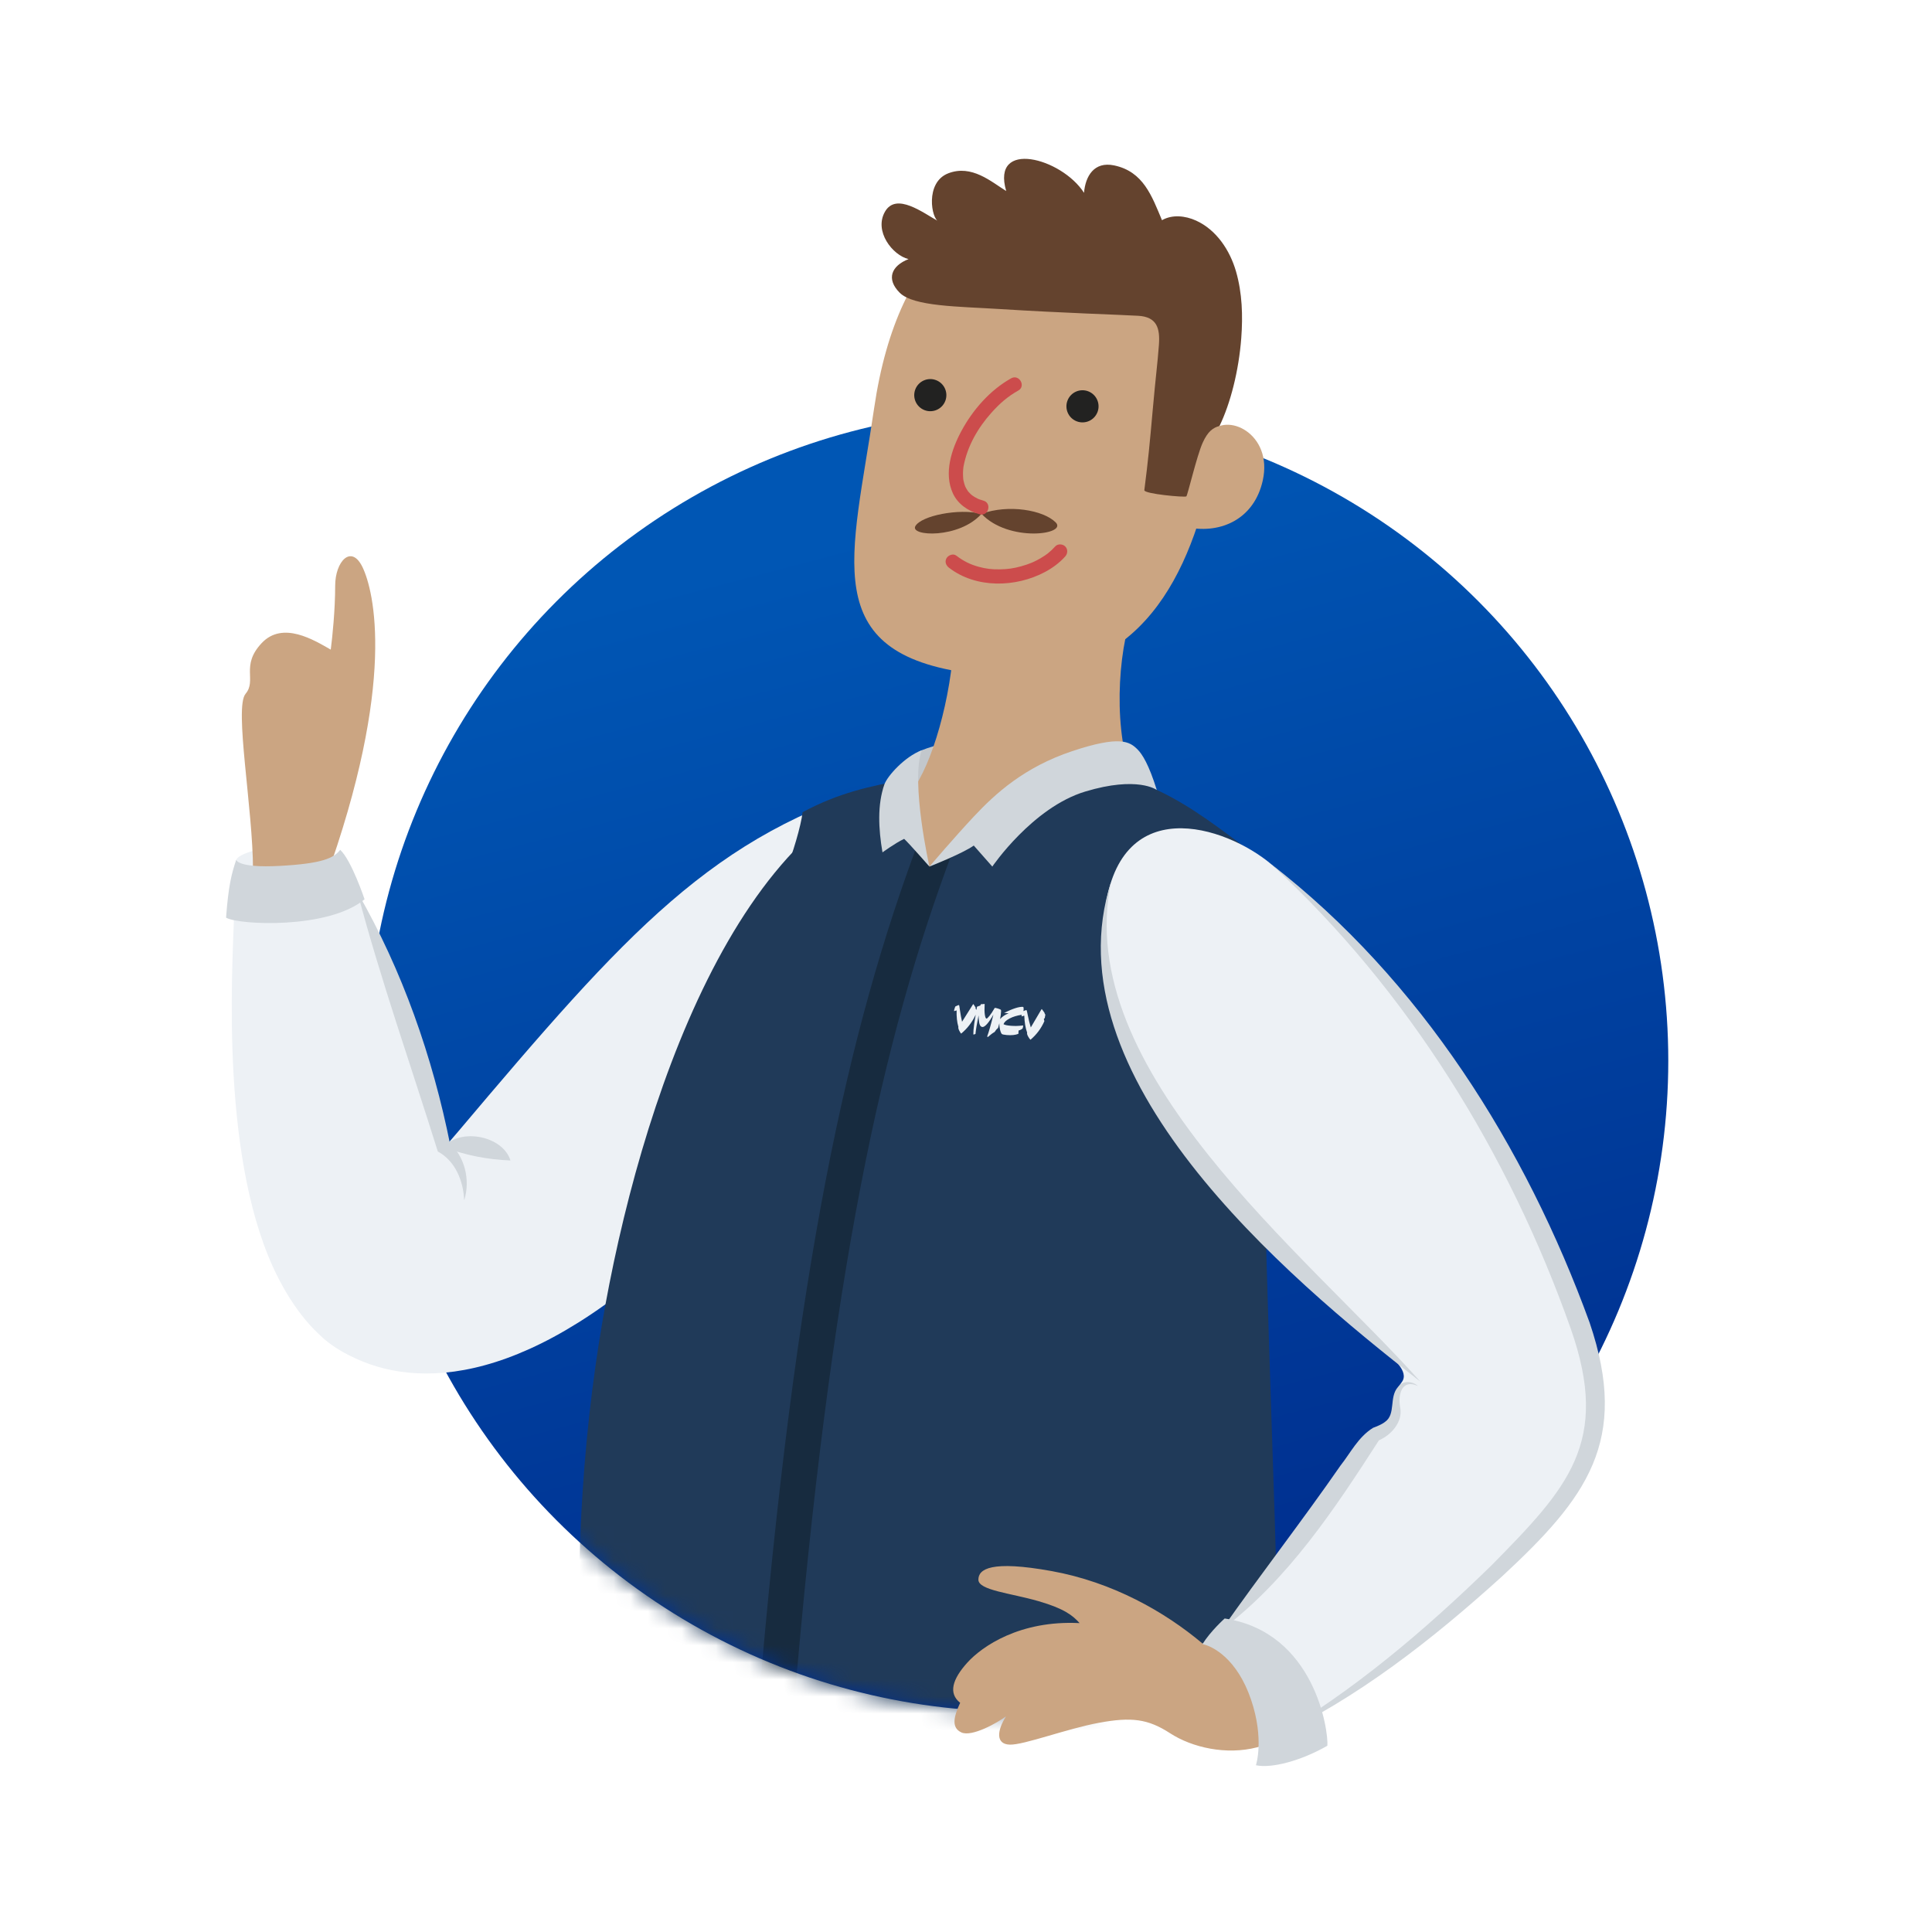 <?xml version="1.0" encoding="UTF-8"?><svg xmlns="http://www.w3.org/2000/svg" xmlns:xlink="http://www.w3.org/1999/xlink" viewBox="0 0 113.386 113.386"><defs><linearGradient id="uuid-42d9b7ac-a153-4616-a85b-ab3585d0fcc8" x1="68.211" y1="94.484" x2="51.479" y2="31.029" gradientUnits="userSpaceOnUse"><stop offset="0" stop-color="#002f8f"/><stop offset="1" stop-color="#0056b4"/></linearGradient><filter id="uuid-90116477-9e5c-4544-b9b8-70283e92fc87" x="21.517" y="24.06" width="76.392" height="84.786" color-interpolation-filters="sRGB" filterUnits="userSpaceOnUse"><feColorMatrix result="cm" values="-1 0 0 0 1 0 -1 0 0 1 0 0 -1 0 1 0 0 0 1 0"/></filter><mask id="uuid-4cc5e5dc-4dbd-4c83-96bc-dc3428cfdce3" x="21.517" y="24.06" width="76.392" height="84.786" maskUnits="userSpaceOnUse"><g style="filter:url(#uuid-90116477-9e5c-4544-b9b8-70283e92fc87);"><circle cx="59.713" cy="62.256" r="38.196" style="fill:#080000;"/></g></mask></defs><g id="uuid-86130631-c465-43b2-88ad-b2f7749cc699"><circle cx="59.713" cy="62.256" r="38.196" style="fill:url(#uuid-42d9b7ac-a153-4616-a85b-ab3585d0fcc8);"/></g><g id="uuid-11980b9e-aa53-4071-8b9d-d0a0e8dc9db0"><path d="M13.861,50.467c.2-.502,2.362-.842,2.362-.842l.051,1.363s-2.71.228-2.413-.521Z" style="fill:#edf1f5;"/><path d="M37.855,74.739c-8.74,7.355-14.956,6.601-18.409,4.165-3.771-2.66,1.495-5.454,7.419-12.467,9.95-11.777,14.966-17.468,25.274-20.467,9.049-2.633,5.749,4.057,2.319,8.11-1.789,2.114-6.222,11.923-16.603,20.659Z" style="fill:#edf1f5;"/><path d="M19.061,51.734c4.244-11.727,2.875-17.075,2.216-18.445s-1.605-.341-1.606,1.082c0,1.424-.164,3.03-.26,3.754-.975-.553-2.816-1.705-4.058-.378-1.243,1.326-.269,2.174-.943,2.974s.439,6.767.439,10.343c0,.904,4.213.67,4.213.67Z" style="fill:#cba582;"/><path d="M27.183,71.971c-.988-5.201-5.278-17.953-6.764-20.837-1.824.58-3.352,3.646-6.672,2.364-.128,3.663-.833,14.87,2.603,21.54,4.542,8.817,12.301,4.656,10.833-3.067Z" style="fill:#edf1f5;"/><path d="M13.861,50.467c-.269.803-.453,1.498-.594,3.388.719.434,6.01.694,8.129-1.078,0,0-.769-2.292-1.431-2.902-.374.489-1.067.811-3.562.944-2.451.131-2.542-.352-2.542-.352Z" style="fill:#d0d6db;"/><path d="M20.98,52.366c2.639,4.597,4.41,9.657,5.45,14.858,0,0-.157-.235-.157-.235,1.014.831,1.346,2.263.969,3.459-.044-1.151-.531-2.322-1.547-2.868-1.563-4.999-3.376-10.138-4.715-15.215h0Z" style="fill:#d0d6db;"/><path d="M26.036,67.317c.982-1.139,3.477-.661,3.921.789-1.366-.054-2.65-.306-3.921-.789h0Z" style="fill:#d0d6db;"/><g style="mask:url(#uuid-4cc5e5dc-4dbd-4c83-96bc-dc3428cfdce3);"><path d="M67.398,46.144c1.957.81,3.682,2.094,5.298,3.306,2.088,1.566,1.866,7.822,1.546,13.044s.697,27.174.755,33.996c2.95,4.712-2.45,12.356-2.45,12.356h-37.432s-2.438-12.526-.171-28.65c1.738-12.362,7.075-30.428,17.275-34.12,5.543-2.006,11.343-1.519,15.179.069Z" style="fill:#203a59;"/><path d="M47.103,47.667c-.082.774-.617,2.559-.946,3.296,0,0,2.869-4.052,7.069-5.223-2.174.395-4.013.792-6.123,1.927Z" style="fill:#203a59;"/><path d="M54.929,49.625c-4.144,11.025-7.219,24.798-9.402,50.827" style="fill:none; stroke:#172b3f; stroke-miterlimit:10; stroke-width:2.08px;"/></g><path d="M54.09,44.033c.88-.352,1.809-.512,2.143-.436-.237.311-2.084,3.053-2.487,3.456-.501-.772-.58-2.65.344-3.02Z" style="fill:#c2c7cc;"/><path d="M66.672,35.446c-.996,2.115-1.396,6.841-.339,9.912-4.412.302-9.08,3.109-11.786,5.5-1.209-3.143-1.577-3.366-.596-5.119,1.141-2.041,2.182-6.238,2.039-9.619,1.934-.786,10.682-.674,10.682-.674Z" style="fill:#cba582;"/><path d="M51.3,23.964c-1.276,8.743-3.396,14.395,5.717,15.559s12.391-4.674,13.933-11.081,1.514-14.857-6.655-16.445c-6.409-1.247-11.572,2.222-12.995,11.967Z" style="fill:#cba582;"/><path d="M71.567,25.007c.645-1.32,1.138-3.257,1.281-5.171.098-1.305.056-2.64-.306-3.898s-1.157-2.451-2.349-2.993c-.63-.286-1.398-.367-1.998-.022-.594-1.414-1.093-2.855-2.805-3.215-1.188-.25-1.69.643-1.771,1.607-1.322-2.055-5.465-3.156-4.566-.104-.874-.54-2.023-1.574-3.404-1.038s-.979,2.701-.562,2.821c-.908-.499-2.484-1.723-3.147-.575s.441,2.561,1.381,2.787c-1.007.396-1.327,1.167-.518,1.975s3.447.804,5.869.956c3.725.234,7.029.332,8.126.396s1.291.721,1.216,1.72c-.087,1.153-.182,1.78-.359,3.766-.187,2.095-.265,2.938-.496,4.749-.028.218,2.384.436,2.465.364.077-.069.608-2.364.957-3.144.308-.689.631-.897.987-.982Z" style="fill:#64432e;"/><path d="M55.702,33.324c1.585,1.221,3.915,1.158,5.628.245.44-.234.853-.54,1.186-.911.15-.167.165-.423,0-.588-.153-.153-.438-.168-.588,0-.13.145-.272.278-.423.401-.008.006-.071.055-.034.027.034-.026-.018.013-.02.014-.043.03-.085.061-.128.091-.088.06-.178.116-.271.17-.082.048-.166.093-.251.135-.049.025-.099.048-.149.071-.023.011-.143.062-.091.041-.202.084-.41.154-.621.212-.461.127-.794.175-1.26.182-.472.007-.809-.031-1.25-.152-.484-.133-.886-.33-1.308-.655-.178-.137-.466-.027-.569.149-.126.215-.029.432.149.569h0Z" style="fill:#cc4c4c;"/><path d="M67.89,46.362c-.468-1.497-.847-2.095-1.133-2.382-.457-.457-1.026-.831-3.832.104s-4.5,2.481-5.769,3.834c-1.153,1.23-2.61,2.94-2.61,2.94,0,0,1.949-.766,2.603-1.234l1.088,1.234s2.359-3.466,5.446-4.401,4.206-.096,4.206-.096Z" style="fill:#d0d6db;"/><path d="M54.547,50.859s-1.108-4.906-.457-6.826c-.988.371-2.014,1.509-2.188,2.007-.415,1.187-.349,2.601-.11,3.985,0,0,.734-.539,1.27-.793.239.207,1.485,1.627,1.485,1.627Z" style="fill:#d0d6db;"/><path d="M70.352,96.799c3.282-2.423,6.447-7.514,10.29-12.475.672-.867,1.013-.542,1.242-1.23.159-.478-.204-1.216.379-1.973.497-.645-.625-1.493-1.112-1.941-12.102-11.14-17.045-18.411-16.346-25.412.738-7.395,7.111-5.319,9.813-3.041,2.719,2.293,9.144,7.855,15.278,20.238,6.299,12.717,3.389,15.208.314,18.771-2.907,3.368-10.201,9.655-15.544,12.278l-4.313-5.215Z" style="fill:#edf1f5;"/><path d="M74.617,50.727c8.753,6.782,14.914,16.561,18.675,26.895,2.366,6.954-.177,10.297-5.149,14.903-4.086,3.7-8.479,7.154-13.478,9.49,4.742-2.741,8.951-6.329,12.857-10.135,4.487-4.552,7.013-7.232,4.659-13.911-3.61-10.225-9.548-19.868-17.564-27.241h0Z" style="fill:#d0d6db;"/><path d="M70.571,96.453c-2.219-1.868-5.286-3.604-8.852-4.249s-4.299-.118-4.299.504c0,.626,1.881.784,3.533,1.263,1.5.435,2.01.839,2.406,1.287-3.503-.179-5.731,1.367-6.593,2.324s-1.127,1.79-.416,2.353c-.367.793-.539,1.458.073,1.739s2.107-.563,2.621-.946c-.539.844-.612,1.637.22,1.662s3.346-.936,5.24-1.284,2.866-.23,4.165.614,3.303,1.295,5.106.827,1.435-2.77.504-4.151-1.98-2.095-3.709-1.943Z" style="fill:#cba582;"/><circle cx="54.598" cy="23.191" r=".943" transform="translate(13.326 65.798) rotate(-68.926)" style="fill:#222221;"/><circle cx="63.53" cy="23.846" r=".943" transform="translate(18.435 74.553) rotate(-68.926)" style="fill:#222221;"/><path d="M65.209,51.753c-2.327,11.092,11.47,21.846,18.148,29.332-7.992-6.216-21.81-17.968-18.148-29.332h0Z" style="fill:#d0d6db;"/><path d="M73.708,103.599c.904.199,2.646-.255,4.193-1.145.073-.836-.717-6.662-6.027-7.468,0,0-.829.742-1.303,1.504.604.121,2.036.859,2.851,3.259.79,2.324.287,3.85.287,3.85Z" style="fill:#d0d6db;"/><path d="M83.218,81.345c-.949-.453-1.196.52-1.039,1.28.153.812-.515,1.586-1.252,1.906-2.585,4.014-5.337,8.179-9.224,11.109,2.276-3.242,4.729-6.396,6.982-9.647.571-.716,1.015-1.645,1.896-2.196.229-.086.518-.201.701-.347.655-.45.222-1.451.77-2.058.281-.392.847-.341,1.166-.047h0Z" style="fill:#d0d6db;"/><path d="M57.603,30.155c1.588-.576,3.631-.22,4.352.502s-2.774,1.187-4.352-.502Z" style="fill:#64432e;"/><path d="M57.603,30.155c-1.336-.333-3.528.11-3.88.719s2.571.756,3.88-.719Z" style="fill:#64432e;"/><path d="M59.553,22.561c-2.736,1.518-5.1,6.368-1.95,7.221" style="fill:#cba582;"/><path d="M59.343,22.202c-1.238.693-2.248,1.847-2.916,3.086-.582,1.078-1.048,2.483-.503,3.667.295.641.905,1.043,1.569,1.228.517.144.737-.659.221-.802-.076-.021-.151-.044-.225-.071.004.001-.112-.043-.055-.02.055.023-.053-.024-.051-.023-.124-.059-.242-.129-.352-.21.08.06-.042-.038-.064-.059-.046-.043-.088-.088-.13-.135-.003-.003-.066-.083-.025-.03s-.019-.028-.022-.032c-.036-.055-.071-.111-.102-.17-.012-.022-.022-.046-.034-.068-.049-.089.027.084-.007-.013-.017-.049-.036-.096-.05-.146-.018-.06-.033-.121-.046-.182-.005-.026-.01-.052-.015-.078-.022-.11,0,.054-.005-.033-.008-.123-.017-.243-.014-.367.001-.058.005-.115.009-.173.003-.035.006-.07.01-.105.003-.024.005-.047.008-.071-.007.051-.007.052,0,.003.219-1.198.838-2.276,1.635-3.168.49-.549.961-.961,1.583-1.309.467-.262.048-.981-.42-.718h0Z" style="fill:#cc4c4c;"/><path d="M69.747,30.96c1.933.365,3.861-.508,4.363-2.761.612-2.745-2.134-4.074-3.141-2.762-.879,1.145-1.223,5.523-1.223,5.523Z" style="fill:#cba582;"/></g><g id="uuid-50cc9538-e6d5-4e50-b2d4-4205d23ef9a3"><path d="M56.244,60.256c-.039-.13-.067-.275-.084-.436-.017-.161-.023-.334-.018-.521l-.136.04h-.007s-.006-.002-.007-.004c0-.002,0-.006,0-.014.003-.034.015-.082.035-.145.02-.063.033-.098.039-.107.005-.007.117-.058.149-.068.032-.011.056-.016.072-.014.007,0,.025.108.055.324.03.217.07.435.12.653l.638-1.014c.004-.006.007-.011.011-.015.004-.003.008-.005.012-.006.012,0,.123.188.14.21-.017.036-.009.056.012.091.01.017.021.029.031.037.014-.079.026-.141.034-.185l.196-.072.031-.076c.061.001.124-.003.189-.012.014-.002.023-.003.026-.003.002,0,.004.003.005.008,0,.005,0,.019,0,.041-.014.231-.01.424.011.576.022.153.055.232.099.235.029.002.086-.05.173-.158.087-.107.177-.242.272-.406.003-.005.007-.012.012-.022.016-.03.028-.044.038-.043.041.003.099.016.173.039.074.023.126.044.157.062.013.007.021.017.026.029.005.012.006.034.005.067-.006.135-.025.289-.057.462.064-.074.135-.138.213-.191.082-.057.178-.106.288-.147-.052-.006-.1-.011-.145-.015-.045-.005-.085-.009-.122-.012.255-.125.475-.217.659-.276.184-.059.332-.084.445-.076.017.001.029.014.035.038.005.023.008.068.006.134,0,.021-.005.047-.013.077.038-.018.089-.04.109-.046.034-.011.059-.016.077-.015.008,0,.034.113.079.338.045.227.102.453.169.681l.621-1.055c.004-.007.007-.012.011-.015.004-.004.008-.005.012-.006.013,0,.144.196.163.22-.015.038.053.083.046.125-.008.042-.028.114-.029.161,0,.042-.062.049-.056.087.006.039.016.076.029.113-.093.213-.207.41-.342.591-.136.182-.294.35-.475.503-.072-.062-.24-.333-.194-.418-.05-.135-.089-.287-.117-.455-.028-.168-.045-.349-.051-.543l-.143.041h-.008s-.007-.002-.008-.004c-.001-.002-.001-.007-.001-.015,0-.019.004-.044.009-.072-.278.042-.515.114-.711.217-.202.106-.32.218-.355.337.045.023.099.042.163.056.063.014.153.025.268.035.215.018.432.013.649-.013.034-.004.054-.006.061-.005.004,0,.007,0,.008.002.001.001.002.003.003.007v.007s-.026.146-.026.146c-.025.03-.057.055-.097.077-.04.022-.089.041-.147.057l-.011.194c-.087.036-.188.059-.303.071-.114.012-.241.011-.38,0-.075-.007-.138-.015-.188-.026-.05-.01-.082-.021-.097-.033-.04-.037-.077-.124-.11-.261-.029-.119-.042-.242-.041-.369-.021.09-.045.177-.07.26-.005.014-.017.028-.035.042-.019.014-.033.026-.042.036-.03.031-.058.066-.082.105-.025.039-.043.063-.057.072-.054.03-.112.069-.176.117-.064.048-.133.106-.209.173l-.044-.029c.048-.128.105-.305.169-.531.064-.225.13-.477.197-.756-.131.236-.254.418-.367.546-.114.128-.207.189-.279.183-.074-.006-.128-.06-.162-.16-.033-.1-.054-.275-.06-.522-.048.232-.088.444-.12.636-.033.193-.053.345-.062.454l-.096.031-.017.006c-.008,0-.012-.022-.012-.062,0-.041.003-.11.009-.208.013-.191.056-.493.128-.902-.013.025-.023.047-.03.063-.099.205-.216.394-.352.568-.136.175-.293.336-.471.484-.064-.06-.205-.318-.158-.4" style="fill:#edf1f5;"/></g></svg>